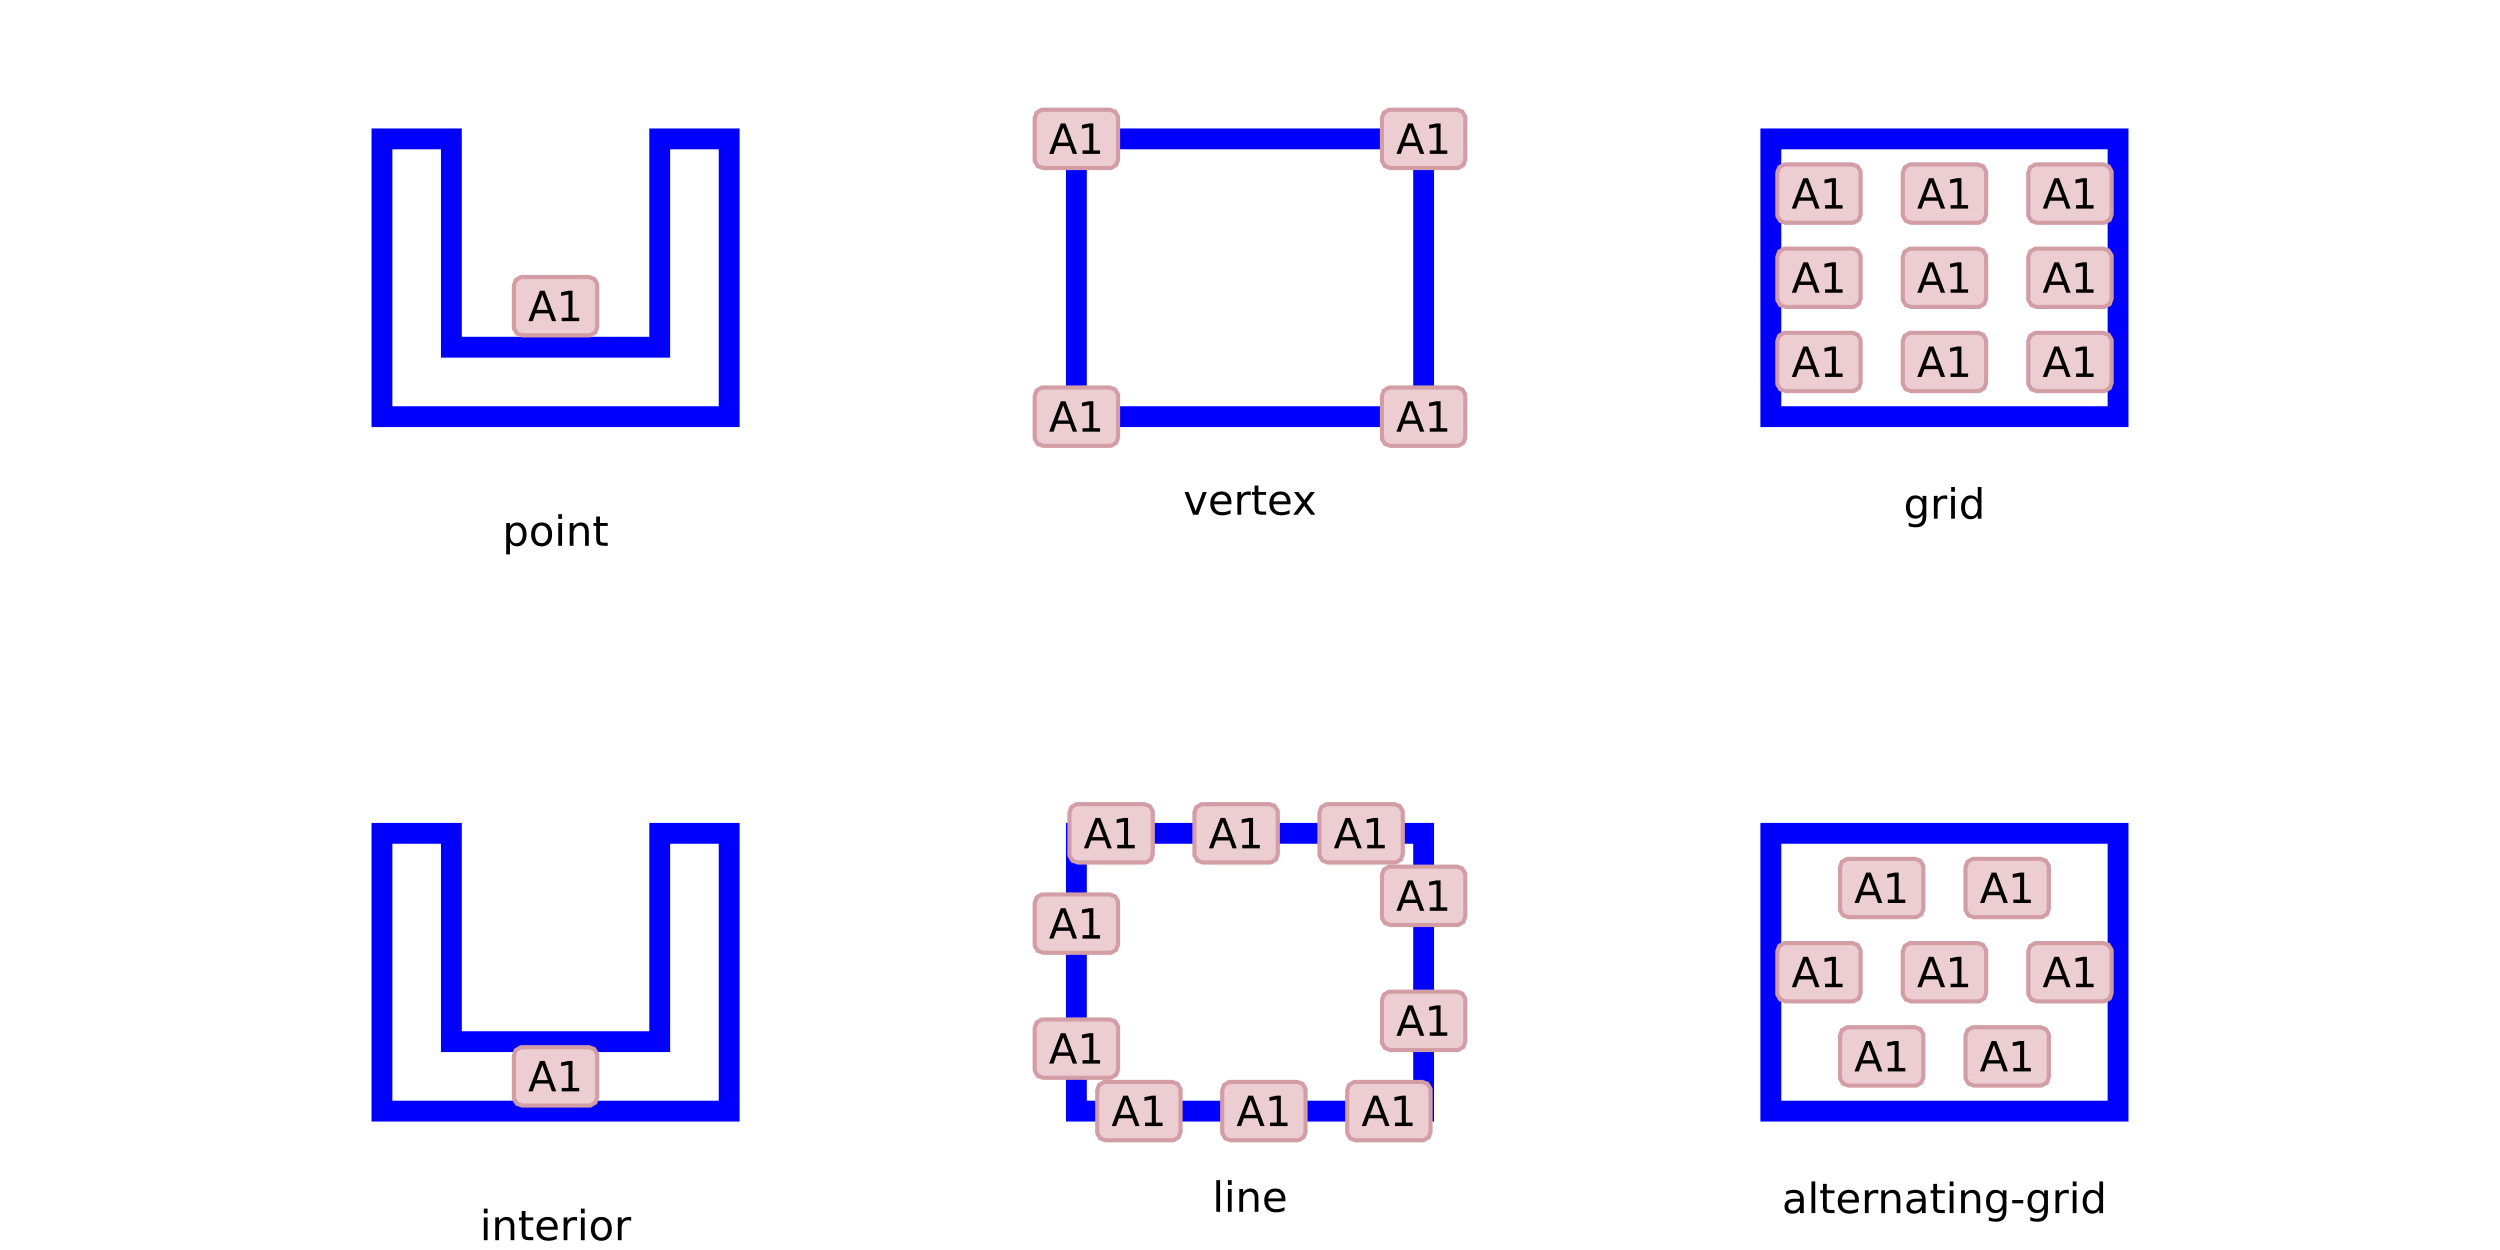 <?xml version="1.0" encoding="UTF-8"?>
<svg xmlns="http://www.w3.org/2000/svg" xmlns:xlink="http://www.w3.org/1999/xlink" width="600pt" height="300pt" viewBox="0 0 600 300" version="1.1">
<defs>
<g>
<symbol overflow="visible" id="glyph0-0">
<path style="stroke:none;" d="M 0.5 1.766 L 0.5 -7.047 L 5.5 -7.047 L 5.5 1.766 Z M 1.062 1.219 L 4.938 1.219 L 4.938 -6.484 L 1.062 -6.484 Z M 1.062 1.219 "/>
</symbol>
<symbol overflow="visible" id="glyph0-1">
<path style="stroke:none;" d="M 3.422 -6.312 L 2.078 -2.688 L 4.766 -2.688 Z M 2.859 -7.297 L 3.984 -7.297 L 6.766 0 L 5.734 0 L 5.062 -1.875 L 1.781 -1.875 L 1.125 0 L 0.078 0 Z M 2.859 -7.297 "/>
</symbol>
<symbol overflow="visible" id="glyph0-2">
<path style="stroke:none;" d="M 1.234 -0.828 L 2.859 -0.828 L 2.859 -6.391 L 1.094 -6.047 L 1.094 -6.938 L 2.844 -7.297 L 3.828 -7.297 L 3.828 -0.828 L 5.438 -0.828 L 5.438 0 L 1.234 0 Z M 1.234 -0.828 "/>
</symbol>
<symbol overflow="visible" id="glyph0-3">
<path style="stroke:none;" d="M 0.938 -5.469 L 1.844 -5.469 L 1.844 0 L 0.938 0 Z M 0.938 -7.594 L 1.844 -7.594 L 1.844 -6.453 L 0.938 -6.453 Z M 0.938 -7.594 "/>
</symbol>
<symbol overflow="visible" id="glyph0-4">
<path style="stroke:none;" d="M 5.484 -3.297 L 5.484 0 L 4.594 0 L 4.594 -3.266 C 4.594 -3.785 4.488 -4.172 4.281 -4.422 C 4.082 -4.68 3.781 -4.812 3.375 -4.812 C 2.895 -4.812 2.516 -4.656 2.234 -4.344 C 1.953 -4.039 1.812 -3.625 1.812 -3.094 L 1.812 0 L 0.906 0 L 0.906 -5.469 L 1.812 -5.469 L 1.812 -4.625 C 2.031 -4.945 2.285 -5.188 2.578 -5.344 C 2.867 -5.508 3.203 -5.594 3.578 -5.594 C 4.203 -5.594 4.676 -5.398 5 -5.016 C 5.32 -4.629 5.484 -4.055 5.484 -3.297 Z M 5.484 -3.297 "/>
</symbol>
<symbol overflow="visible" id="glyph0-5">
<path style="stroke:none;" d="M 1.828 -7.016 L 1.828 -5.469 L 3.688 -5.469 L 3.688 -4.766 L 1.828 -4.766 L 1.828 -1.797 C 1.828 -1.359 1.891 -1.07 2.016 -0.938 C 2.141 -0.812 2.391 -0.75 2.766 -0.75 L 3.688 -0.75 L 3.688 0 L 2.766 0 C 2.066 0 1.582 -0.129 1.312 -0.391 C 1.051 -0.648 0.922 -1.117 0.922 -1.797 L 0.922 -4.766 L 0.266 -4.766 L 0.266 -5.469 L 0.922 -5.469 L 0.922 -7.016 Z M 1.828 -7.016 "/>
</symbol>
<symbol overflow="visible" id="glyph0-6">
<path style="stroke:none;" d="M 5.625 -2.953 L 5.625 -2.516 L 1.484 -2.516 C 1.523 -1.898 1.711 -1.43 2.047 -1.109 C 2.379 -0.785 2.844 -0.625 3.438 -0.625 C 3.781 -0.625 4.113 -0.664 4.438 -0.75 C 4.77 -0.832 5.094 -0.957 5.406 -1.125 L 5.406 -0.281 C 5.082 -0.145 4.75 -0.039 4.406 0.031 C 4.07 0.102 3.734 0.141 3.391 0.141 C 2.516 0.141 1.82 -0.109 1.312 -0.609 C 0.801 -1.117 0.547 -1.812 0.547 -2.688 C 0.547 -3.582 0.785 -4.289 1.266 -4.812 C 1.754 -5.332 2.41 -5.594 3.234 -5.594 C 3.973 -5.594 4.555 -5.359 4.984 -4.891 C 5.41 -4.422 5.625 -3.773 5.625 -2.953 Z M 4.719 -3.219 C 4.719 -3.707 4.582 -4.098 4.312 -4.391 C 4.039 -4.691 3.688 -4.844 3.25 -4.844 C 2.738 -4.844 2.332 -4.695 2.031 -4.406 C 1.738 -4.125 1.566 -3.727 1.516 -3.219 Z M 4.719 -3.219 "/>
</symbol>
<symbol overflow="visible" id="glyph0-7">
<path style="stroke:none;" d="M 4.109 -4.625 C 4.004 -4.688 3.895 -4.727 3.781 -4.75 C 3.664 -4.781 3.535 -4.797 3.391 -4.797 C 2.879 -4.797 2.488 -4.629 2.219 -4.297 C 1.945 -3.973 1.812 -3.5 1.812 -2.875 L 1.812 0 L 0.906 0 L 0.906 -5.469 L 1.812 -5.469 L 1.812 -4.625 C 2 -4.957 2.242 -5.203 2.547 -5.359 C 2.848 -5.516 3.219 -5.594 3.656 -5.594 C 3.719 -5.594 3.785 -5.586 3.859 -5.578 C 3.93 -5.578 4.016 -5.566 4.109 -5.547 Z M 4.109 -4.625 "/>
</symbol>
<symbol overflow="visible" id="glyph0-8">
<path style="stroke:none;" d="M 3.062 -4.844 C 2.582 -4.844 2.203 -4.656 1.922 -4.281 C 1.641 -3.906 1.5 -3.391 1.5 -2.734 C 1.5 -2.078 1.633 -1.562 1.906 -1.188 C 2.188 -0.812 2.57 -0.625 3.062 -0.625 C 3.539 -0.625 3.922 -0.812 4.203 -1.188 C 4.484 -1.562 4.625 -2.078 4.625 -2.734 C 4.625 -3.379 4.484 -3.891 4.203 -4.266 C 3.922 -4.648 3.539 -4.844 3.062 -4.844 Z M 3.062 -5.594 C 3.844 -5.594 4.457 -5.336 4.906 -4.828 C 5.352 -4.328 5.578 -3.629 5.578 -2.734 C 5.578 -1.836 5.352 -1.133 4.906 -0.625 C 4.457 -0.113 3.844 0.141 3.062 0.141 C 2.281 0.141 1.664 -0.113 1.219 -0.625 C 0.77 -1.133 0.547 -1.836 0.547 -2.734 C 0.547 -3.629 0.77 -4.328 1.219 -4.828 C 1.664 -5.336 2.281 -5.594 3.062 -5.594 Z M 3.062 -5.594 "/>
</symbol>
<symbol overflow="visible" id="glyph0-9">
<path style="stroke:none;" d="M 0.938 -7.594 L 1.844 -7.594 L 1.844 0 L 0.938 0 Z M 0.938 -7.594 "/>
</symbol>
<symbol overflow="visible" id="glyph0-10">
<path style="stroke:none;" d="M 3.422 -2.75 C 2.703 -2.75 2.203 -2.664 1.922 -2.5 C 1.641 -2.332 1.5 -2.051 1.5 -1.656 C 1.5 -1.332 1.602 -1.078 1.812 -0.891 C 2.02 -0.703 2.305 -0.609 2.672 -0.609 C 3.172 -0.609 3.57 -0.785 3.875 -1.141 C 4.176 -1.492 4.328 -1.961 4.328 -2.547 L 4.328 -2.75 Z M 5.219 -3.125 L 5.219 0 L 4.328 0 L 4.328 -0.828 C 4.117 -0.492 3.859 -0.25 3.547 -0.094 C 3.242 0.062 2.875 0.141 2.438 0.141 C 1.875 0.141 1.426 -0.016 1.094 -0.328 C 0.758 -0.641 0.594 -1.062 0.594 -1.594 C 0.594 -2.207 0.801 -2.672 1.219 -2.984 C 1.633 -3.297 2.25 -3.453 3.062 -3.453 L 4.328 -3.453 L 4.328 -3.547 C 4.328 -3.953 4.188 -4.27 3.906 -4.5 C 3.633 -4.727 3.254 -4.844 2.766 -4.844 C 2.453 -4.844 2.145 -4.801 1.844 -4.719 C 1.551 -4.645 1.27 -4.535 1 -4.391 L 1 -5.219 C 1.332 -5.344 1.648 -5.438 1.953 -5.5 C 2.266 -5.562 2.566 -5.594 2.859 -5.594 C 3.648 -5.594 4.238 -5.391 4.625 -4.984 C 5.02 -4.578 5.219 -3.957 5.219 -3.125 Z M 5.219 -3.125 "/>
</symbol>
<symbol overflow="visible" id="glyph0-11">
<path style="stroke:none;" d="M 4.547 -2.797 C 4.547 -3.453 4.41 -3.957 4.141 -4.312 C 3.867 -4.664 3.492 -4.844 3.016 -4.844 C 2.523 -4.844 2.145 -4.664 1.875 -4.312 C 1.613 -3.957 1.484 -3.453 1.484 -2.797 C 1.484 -2.148 1.613 -1.645 1.875 -1.281 C 2.145 -0.926 2.523 -0.75 3.016 -0.75 C 3.492 -0.75 3.867 -0.926 4.141 -1.281 C 4.41 -1.645 4.547 -2.148 4.547 -2.797 Z M 5.438 -0.672 C 5.438 0.254 5.227 0.941 4.812 1.391 C 4.406 1.848 3.773 2.078 2.922 2.078 C 2.609 2.078 2.312 2.051 2.031 2 C 1.75 1.957 1.477 1.891 1.219 1.797 L 1.219 0.922 C 1.477 1.066 1.734 1.172 1.984 1.234 C 2.242 1.305 2.508 1.344 2.781 1.344 C 3.363 1.344 3.801 1.188 4.094 0.875 C 4.395 0.57 4.547 0.109 4.547 -0.516 L 4.547 -0.969 C 4.359 -0.645 4.117 -0.398 3.828 -0.234 C 3.535 -0.078 3.188 0 2.781 0 C 2.113 0 1.57 -0.254 1.156 -0.766 C 0.75 -1.273 0.547 -1.953 0.547 -2.797 C 0.547 -3.641 0.75 -4.316 1.156 -4.828 C 1.57 -5.336 2.113 -5.594 2.781 -5.594 C 3.188 -5.594 3.535 -5.516 3.828 -5.359 C 4.117 -5.203 4.359 -4.961 4.547 -4.641 L 4.547 -5.469 L 5.438 -5.469 Z M 5.438 -0.672 "/>
</symbol>
<symbol overflow="visible" id="glyph0-12">
<path style="stroke:none;" d="M 0.484 -3.141 L 3.125 -3.141 L 3.125 -2.344 L 0.484 -2.344 Z M 0.484 -3.141 "/>
</symbol>
<symbol overflow="visible" id="glyph0-13">
<path style="stroke:none;" d="M 4.547 -4.641 L 4.547 -7.594 L 5.438 -7.594 L 5.438 0 L 4.547 0 L 4.547 -0.828 C 4.359 -0.492 4.117 -0.25 3.828 -0.094 C 3.535 0.062 3.188 0.141 2.781 0.141 C 2.125 0.141 1.586 -0.117 1.172 -0.641 C 0.754 -1.172 0.547 -1.867 0.547 -2.734 C 0.547 -3.586 0.754 -4.273 1.172 -4.797 C 1.586 -5.328 2.125 -5.594 2.781 -5.594 C 3.188 -5.594 3.535 -5.516 3.828 -5.359 C 4.117 -5.203 4.359 -4.961 4.547 -4.641 Z M 1.484 -2.734 C 1.484 -2.066 1.617 -1.547 1.891 -1.172 C 2.16 -0.797 2.535 -0.609 3.016 -0.609 C 3.484 -0.609 3.852 -0.797 4.125 -1.172 C 4.406 -1.547 4.547 -2.066 4.547 -2.734 C 4.547 -3.391 4.406 -3.906 4.125 -4.281 C 3.852 -4.656 3.484 -4.844 3.016 -4.844 C 2.535 -4.844 2.16 -4.656 1.891 -4.281 C 1.617 -3.906 1.484 -3.391 1.484 -2.734 Z M 1.484 -2.734 "/>
</symbol>
<symbol overflow="visible" id="glyph0-14">
<path style="stroke:none;" d="M 1.812 -0.828 L 1.812 2.078 L 0.906 2.078 L 0.906 -5.469 L 1.812 -5.469 L 1.812 -4.641 C 2 -4.961 2.234 -5.203 2.516 -5.359 C 2.805 -5.516 3.156 -5.594 3.562 -5.594 C 4.227 -5.594 4.766 -5.328 5.172 -4.797 C 5.586 -4.273 5.797 -3.586 5.797 -2.734 C 5.797 -1.867 5.586 -1.172 5.172 -0.641 C 4.766 -0.117 4.227 0.141 3.562 0.141 C 3.156 0.141 2.805 0.062 2.516 -0.094 C 2.234 -0.25 2 -0.492 1.812 -0.828 Z M 4.875 -2.734 C 4.875 -3.391 4.734 -3.906 4.453 -4.281 C 4.18 -4.656 3.812 -4.844 3.344 -4.844 C 2.863 -4.844 2.488 -4.656 2.219 -4.281 C 1.945 -3.906 1.812 -3.391 1.812 -2.734 C 1.812 -2.066 1.945 -1.547 2.219 -1.172 C 2.488 -0.797 2.863 -0.609 3.344 -0.609 C 3.812 -0.609 4.18 -0.797 4.453 -1.172 C 4.734 -1.547 4.875 -2.066 4.875 -2.734 Z M 4.875 -2.734 "/>
</symbol>
<symbol overflow="visible" id="glyph0-15">
<path style="stroke:none;" d="M 0.297 -5.469 L 1.25 -5.469 L 2.953 -0.875 L 4.672 -5.469 L 5.625 -5.469 L 3.562 0 L 2.344 0 Z M 0.297 -5.469 "/>
</symbol>
<symbol overflow="visible" id="glyph0-16">
<path style="stroke:none;" d="M 5.484 -5.469 L 3.516 -2.812 L 5.594 0 L 4.531 0 L 2.938 -2.156 L 1.344 0 L 0.281 0 L 2.406 -2.859 L 0.469 -5.469 L 1.531 -5.469 L 2.984 -3.516 L 4.422 -5.469 Z M 5.484 -5.469 "/>
</symbol>
</g>
</defs>
<g id="surface1">
<rect x="0" y="0" width="600" height="300" style="fill:rgb(100%,100%,100%);fill-opacity:1;stroke:none;"/>
<path style="fill:none;stroke-width:5;stroke-linecap:butt;stroke-linejoin:miter;stroke:rgb(0%,0%,100%);stroke-opacity:1;stroke-miterlimit:4;" d="M 91.668 266.668 L 175 266.668 L 175 200 L 158.332 200 L 158.332 250 L 108.332 250 L 108.332 200 L 91.668 200 Z M 91.668 266.668 "/>
<path style="fill-rule:nonzero;fill:rgb(92.549%,80.392%,81.961%);fill-opacity:1;stroke-width:1;stroke-linecap:butt;stroke-linejoin:miter;stroke:rgb(82.745%,61.569%,64.706%);stroke-opacity:1;stroke-miterlimit:4;" d="M 0.499 2.499 L 0.956 1.229 L 2.12 0.538 L 2.499 0.499 L 18.499 0.499 L 19.772 0.956 L 20.464 2.12 L 20.499 2.499 L 20.499 12.499 L 20.042 13.772 L 18.882 14.464 L 18.499 14.499 L 2.499 14.499 L 1.229 14.042 L 0.538 12.882 L 0.499 12.499 Z M 0.499 2.499 " transform="matrix(1,0,0,1,122.833,250.833)"/>
<g style="fill:rgb(0%,0%,0%);fill-opacity:1;">
  <use xlink:href="#glyph0-1" x="126.732" y="261.927"/>
</g>
<g style="fill:rgb(0%,0%,0%);fill-opacity:1;">
  <use xlink:href="#glyph0-2" x="133.573" y="261.927"/>
</g>
<g style="fill:rgb(0%,0%,0%);fill-opacity:1;">
  <use xlink:href="#glyph0-3" x="115.179" y="297.652"/>
</g>
<g style="fill:rgb(0%,0%,0%);fill-opacity:1;">
  <use xlink:href="#glyph0-4" x="117.957" y="297.652"/>
</g>
<g style="fill:rgb(0%,0%,0%);fill-opacity:1;">
  <use xlink:href="#glyph0-5" x="124.295" y="297.652"/>
</g>
<g style="fill:rgb(0%,0%,0%);fill-opacity:1;">
  <use xlink:href="#glyph0-6" x="128.216" y="297.652"/>
</g>
<g style="fill:rgb(0%,0%,0%);fill-opacity:1;">
  <use xlink:href="#glyph0-7" x="134.368" y="297.652"/>
</g>
<g style="fill:rgb(0%,0%,0%);fill-opacity:1;">
  <use xlink:href="#glyph0-3" x="138.48" y="297.652"/>
</g>
<g style="fill:rgb(0%,0%,0%);fill-opacity:1;">
  <use xlink:href="#glyph0-8" x="141.258" y="297.652"/>
</g>
<g style="fill:rgb(0%,0%,0%);fill-opacity:1;">
  <use xlink:href="#glyph0-7" x="147.376" y="297.652"/>
</g>
<path style="fill:none;stroke-width:5;stroke-linecap:butt;stroke-linejoin:miter;stroke:rgb(0%,0%,100%);stroke-opacity:1;stroke-miterlimit:4;" d="M 258.332 266.668 L 341.668 266.668 L 341.668 200 L 258.332 200 Z M 258.332 266.668 "/>
<path style="fill-rule:nonzero;fill:rgb(92.549%,80.392%,81.961%);fill-opacity:1;stroke-width:1;stroke-linecap:butt;stroke-linejoin:miter;stroke:rgb(82.745%,61.569%,64.706%);stroke-opacity:1;stroke-miterlimit:4;" d="M 0.499 2.501 L 0.956 1.228 L 2.12 0.536 L 2.499 0.501 L 18.499 0.501 L 19.772 0.958 L 20.464 2.118 L 20.499 2.501 L 20.499 12.501 L 20.042 13.771 L 18.882 14.462 L 18.499 14.501 L 2.499 14.501 L 1.229 14.044 L 0.538 12.88 L 0.499 12.501 Z M 0.499 2.501 " transform="matrix(1,0,0,1,262.833,259.167)"/>
<g style="fill:rgb(0%,0%,0%);fill-opacity:1;">
  <use xlink:href="#glyph0-1" x="266.732" y="270.26"/>
</g>
<g style="fill:rgb(0%,0%,0%);fill-opacity:1;">
  <use xlink:href="#glyph0-2" x="273.573" y="270.26"/>
</g>
<path style="fill-rule:nonzero;fill:rgb(92.549%,80.392%,81.961%);fill-opacity:1;stroke-width:1;stroke-linecap:butt;stroke-linejoin:miter;stroke:rgb(82.745%,61.569%,64.706%);stroke-opacity:1;stroke-miterlimit:4;" d="M 0.499 2.501 L 0.956 1.228 L 2.12 0.536 L 2.499 0.501 L 18.499 0.501 L 19.772 0.958 L 20.464 2.118 L 20.499 2.501 L 20.499 12.501 L 20.042 13.771 L 18.882 14.462 L 18.499 14.501 L 2.499 14.501 L 1.229 14.044 L 0.538 12.88 L 0.499 12.501 Z M 0.499 2.501 " transform="matrix(1,0,0,1,292.833,259.167)"/>
<g style="fill:rgb(0%,0%,0%);fill-opacity:1;">
  <use xlink:href="#glyph0-1" x="296.732" y="270.26"/>
</g>
<g style="fill:rgb(0%,0%,0%);fill-opacity:1;">
  <use xlink:href="#glyph0-2" x="303.573" y="270.26"/>
</g>
<path style="fill-rule:nonzero;fill:rgb(92.549%,80.392%,81.961%);fill-opacity:1;stroke-width:1;stroke-linecap:butt;stroke-linejoin:miter;stroke:rgb(82.745%,61.569%,64.706%);stroke-opacity:1;stroke-miterlimit:4;" d="M 0.499 2.501 L 0.956 1.228 L 2.12 0.536 L 2.499 0.501 L 18.499 0.501 L 19.772 0.958 L 20.464 2.118 L 20.499 2.501 L 20.499 12.501 L 20.042 13.771 L 18.882 14.462 L 18.499 14.501 L 2.499 14.501 L 1.229 14.044 L 0.538 12.88 L 0.499 12.501 Z M 0.499 2.501 " transform="matrix(1,0,0,1,322.833,259.167)"/>
<g style="fill:rgb(0%,0%,0%);fill-opacity:1;">
  <use xlink:href="#glyph0-1" x="326.732" y="270.26"/>
</g>
<g style="fill:rgb(0%,0%,0%);fill-opacity:1;">
  <use xlink:href="#glyph0-2" x="333.573" y="270.26"/>
</g>
<path style="fill-rule:nonzero;fill:rgb(92.549%,80.392%,81.961%);fill-opacity:1;stroke-width:1;stroke-linecap:butt;stroke-linejoin:miter;stroke:rgb(82.745%,61.569%,64.706%);stroke-opacity:1;stroke-miterlimit:4;" d="M 0.501 2.5 L 0.958 1.227 L 2.118 0.535 L 2.501 0.5 L 18.501 0.5 L 19.771 0.957 L 20.462 2.117 L 20.501 2.5 L 20.501 12.5 L 20.044 13.773 L 18.88 14.465 L 18.501 14.5 L 2.501 14.5 L 1.228 14.043 L 0.536 12.883 L 0.501 12.5 Z M 0.501 2.5 " transform="matrix(1,0,0,1,331.167,237.5)"/>
<g style="fill:rgb(0%,0%,0%);fill-opacity:1;">
  <use xlink:href="#glyph0-1" x="335.065" y="248.594"/>
</g>
<g style="fill:rgb(0%,0%,0%);fill-opacity:1;">
  <use xlink:href="#glyph0-2" x="341.906" y="248.594"/>
</g>
<path style="fill-rule:nonzero;fill:rgb(92.549%,80.392%,81.961%);fill-opacity:1;stroke-width:1;stroke-linecap:butt;stroke-linejoin:miter;stroke:rgb(82.745%,61.569%,64.706%);stroke-opacity:1;stroke-miterlimit:4;" d="M 0.501 2.5 L 0.958 1.227 L 2.118 0.535 L 2.501 0.5 L 18.501 0.5 L 19.771 0.957 L 20.462 2.117 L 20.501 2.5 L 20.501 12.5 L 20.044 13.773 L 18.88 14.465 L 18.501 14.5 L 2.501 14.5 L 1.228 14.043 L 0.536 12.883 L 0.501 12.5 Z M 0.501 2.5 " transform="matrix(1,0,0,1,331.167,207.5)"/>
<g style="fill:rgb(0%,0%,0%);fill-opacity:1;">
  <use xlink:href="#glyph0-1" x="335.065" y="218.594"/>
</g>
<g style="fill:rgb(0%,0%,0%);fill-opacity:1;">
  <use xlink:href="#glyph0-2" x="341.906" y="218.594"/>
</g>
<path style="fill-rule:nonzero;fill:rgb(92.549%,80.392%,81.961%);fill-opacity:1;stroke-width:1;stroke-linecap:butt;stroke-linejoin:miter;stroke:rgb(82.745%,61.569%,64.706%);stroke-opacity:1;stroke-miterlimit:4;" d="M 0.501 2.5 L 0.958 1.227 L 2.118 0.535 L 2.501 0.5 L 18.501 0.5 L 19.771 0.957 L 20.462 2.117 L 20.501 2.5 L 20.501 12.5 L 20.044 13.773 L 18.88 14.465 L 18.501 14.5 L 2.501 14.5 L 1.228 14.043 L 0.536 12.883 L 0.501 12.5 Z M 0.501 2.5 " transform="matrix(1,0,0,1,316.167,192.5)"/>
<g style="fill:rgb(0%,0%,0%);fill-opacity:1;">
  <use xlink:href="#glyph0-1" x="320.065" y="203.594"/>
</g>
<g style="fill:rgb(0%,0%,0%);fill-opacity:1;">
  <use xlink:href="#glyph0-2" x="326.906" y="203.594"/>
</g>
<path style="fill-rule:nonzero;fill:rgb(92.549%,80.392%,81.961%);fill-opacity:1;stroke-width:1;stroke-linecap:butt;stroke-linejoin:miter;stroke:rgb(82.745%,61.569%,64.706%);stroke-opacity:1;stroke-miterlimit:4;" d="M 0.501 2.5 L 0.958 1.227 L 2.118 0.535 L 2.501 0.5 L 18.501 0.5 L 19.771 0.957 L 20.462 2.117 L 20.501 2.5 L 20.501 12.5 L 20.044 13.773 L 18.88 14.465 L 18.501 14.5 L 2.501 14.5 L 1.228 14.043 L 0.536 12.883 L 0.501 12.5 Z M 0.501 2.5 " transform="matrix(1,0,0,1,286.167,192.5)"/>
<g style="fill:rgb(0%,0%,0%);fill-opacity:1;">
  <use xlink:href="#glyph0-1" x="290.065" y="203.594"/>
</g>
<g style="fill:rgb(0%,0%,0%);fill-opacity:1;">
  <use xlink:href="#glyph0-2" x="296.906" y="203.594"/>
</g>
<path style="fill-rule:nonzero;fill:rgb(92.549%,80.392%,81.961%);fill-opacity:1;stroke-width:1;stroke-linecap:butt;stroke-linejoin:miter;stroke:rgb(82.745%,61.569%,64.706%);stroke-opacity:1;stroke-miterlimit:4;" d="M 0.501 2.5 L 0.958 1.227 L 2.118 0.535 L 2.501 0.5 L 18.501 0.5 L 19.771 0.957 L 20.462 2.117 L 20.501 2.5 L 20.501 12.5 L 20.044 13.773 L 18.88 14.465 L 18.501 14.5 L 2.501 14.5 L 1.228 14.043 L 0.536 12.883 L 0.501 12.5 Z M 0.501 2.5 " transform="matrix(1,0,0,1,256.167,192.5)"/>
<g style="fill:rgb(0%,0%,0%);fill-opacity:1;">
  <use xlink:href="#glyph0-1" x="260.065" y="203.594"/>
</g>
<g style="fill:rgb(0%,0%,0%);fill-opacity:1;">
  <use xlink:href="#glyph0-2" x="266.906" y="203.594"/>
</g>
<path style="fill-rule:nonzero;fill:rgb(92.549%,80.392%,81.961%);fill-opacity:1;stroke-width:1;stroke-linecap:butt;stroke-linejoin:miter;stroke:rgb(82.745%,61.569%,64.706%);stroke-opacity:1;stroke-miterlimit:4;" d="M 0.499 2.501 L 0.956 1.228 L 2.12 0.536 L 2.499 0.501 L 18.499 0.501 L 19.772 0.958 L 20.464 2.118 L 20.499 2.501 L 20.499 12.501 L 20.042 13.771 L 18.882 14.462 L 18.499 14.501 L 2.499 14.501 L 1.229 14.044 L 0.538 12.88 L 0.499 12.501 Z M 0.499 2.501 " transform="matrix(1,0,0,1,247.833,214.167)"/>
<g style="fill:rgb(0%,0%,0%);fill-opacity:1;">
  <use xlink:href="#glyph0-1" x="251.732" y="225.26"/>
</g>
<g style="fill:rgb(0%,0%,0%);fill-opacity:1;">
  <use xlink:href="#glyph0-2" x="258.573" y="225.26"/>
</g>
<path style="fill-rule:nonzero;fill:rgb(92.549%,80.392%,81.961%);fill-opacity:1;stroke-width:1;stroke-linecap:butt;stroke-linejoin:miter;stroke:rgb(82.745%,61.569%,64.706%);stroke-opacity:1;stroke-miterlimit:4;" d="M 0.499 2.501 L 0.956 1.228 L 2.12 0.536 L 2.499 0.501 L 18.499 0.501 L 19.772 0.958 L 20.464 2.118 L 20.499 2.501 L 20.499 12.501 L 20.042 13.771 L 18.882 14.462 L 18.499 14.501 L 2.499 14.501 L 1.229 14.044 L 0.538 12.88 L 0.499 12.501 Z M 0.499 2.501 " transform="matrix(1,0,0,1,247.833,244.167)"/>
<g style="fill:rgb(0%,0%,0%);fill-opacity:1;">
  <use xlink:href="#glyph0-1" x="251.732" y="255.26"/>
</g>
<g style="fill:rgb(0%,0%,0%);fill-opacity:1;">
  <use xlink:href="#glyph0-2" x="258.573" y="255.26"/>
</g>
<g style="fill:rgb(0%,0%,0%);fill-opacity:1;">
  <use xlink:href="#glyph0-9" x="290.977" y="290.833"/>
</g>
<g style="fill:rgb(0%,0%,0%);fill-opacity:1;">
  <use xlink:href="#glyph0-3" x="293.755" y="290.833"/>
</g>
<g style="fill:rgb(0%,0%,0%);fill-opacity:1;">
  <use xlink:href="#glyph0-4" x="296.533" y="290.833"/>
</g>
<g style="fill:rgb(0%,0%,0%);fill-opacity:1;">
  <use xlink:href="#glyph0-6" x="302.871" y="290.833"/>
</g>
<path style="fill:none;stroke-width:5;stroke-linecap:butt;stroke-linejoin:miter;stroke:rgb(0%,0%,100%);stroke-opacity:1;stroke-miterlimit:4;" d="M 425 266.668 L 508.332 266.668 L 508.332 200 L 425 200 Z M 425 266.668 "/>
<path style="fill-rule:nonzero;fill:rgb(92.549%,80.392%,81.961%);fill-opacity:1;stroke-width:1;stroke-linecap:butt;stroke-linejoin:miter;stroke:rgb(82.745%,61.569%,64.706%);stroke-opacity:1;stroke-miterlimit:4;" d="M 0.501 2.499 L 0.958 1.229 L 2.118 0.538 L 2.501 0.499 L 18.501 0.499 L 19.771 0.956 L 20.462 2.12 L 20.501 2.499 L 20.501 12.499 L 20.044 13.772 L 18.88 14.464 L 18.501 14.499 L 2.501 14.499 L 1.228 14.042 L 0.536 12.882 L 0.501 12.499 Z M 0.501 2.499 " transform="matrix(1,0,0,1,456.167,225.833)"/>
<g style="fill:rgb(0%,0%,0%);fill-opacity:1;">
  <use xlink:href="#glyph0-1" x="460.065" y="236.927"/>
</g>
<g style="fill:rgb(0%,0%,0%);fill-opacity:1;">
  <use xlink:href="#glyph0-2" x="466.906" y="236.927"/>
</g>
<path style="fill-rule:nonzero;fill:rgb(92.549%,80.392%,81.961%);fill-opacity:1;stroke-width:1;stroke-linecap:butt;stroke-linejoin:miter;stroke:rgb(82.745%,61.569%,64.706%);stroke-opacity:1;stroke-miterlimit:4;" d="M 0.502 2.499 L 0.955 1.229 L 2.119 0.538 L 2.502 0.499 L 18.502 0.499 L 19.771 0.956 L 20.463 2.12 L 20.502 2.499 L 20.502 12.499 L 20.045 13.772 L 18.881 14.464 L 18.502 14.499 L 2.502 14.499 L 1.228 14.042 L 0.537 12.882 L 0.502 12.499 Z M 0.502 2.499 " transform="matrix(1,0,0,1,486.287,225.833)"/>
<g style="fill:rgb(0%,0%,0%);fill-opacity:1;">
  <use xlink:href="#glyph0-1" x="490.186" y="236.927"/>
</g>
<g style="fill:rgb(0%,0%,0%);fill-opacity:1;">
  <use xlink:href="#glyph0-2" x="497.026" y="236.927"/>
</g>
<path style="fill-rule:nonzero;fill:rgb(92.549%,80.392%,81.961%);fill-opacity:1;stroke-width:1;stroke-linecap:butt;stroke-linejoin:miter;stroke:rgb(82.745%,61.569%,64.706%);stroke-opacity:1;stroke-miterlimit:4;" d="M 0.5 2.5 L 0.957 1.226 L 2.117 0.535 L 2.5 0.5 L 18.5 0.5 L 19.773 0.957 L 20.464 2.117 L 20.5 2.5 L 20.5 12.5 L 20.043 13.773 L 18.882 14.465 L 18.5 14.5 L 2.5 14.5 L 1.226 14.043 L 0.535 12.883 L 0.5 12.5 Z M 0.5 2.5 " transform="matrix(1,0,0,1,471.227,246.035)"/>
<g style="fill:rgb(0%,0%,0%);fill-opacity:1;">
  <use xlink:href="#glyph0-1" x="475.125" y="257.129"/>
</g>
<g style="fill:rgb(0%,0%,0%);fill-opacity:1;">
  <use xlink:href="#glyph0-2" x="481.966" y="257.129"/>
</g>
<path style="fill-rule:nonzero;fill:rgb(92.549%,80.392%,81.961%);fill-opacity:1;stroke-width:1;stroke-linecap:butt;stroke-linejoin:miter;stroke:rgb(82.745%,61.569%,64.706%);stroke-opacity:1;stroke-miterlimit:4;" d="M 0.499 2.5 L 0.956 1.226 L 2.12 0.535 L 2.499 0.5 L 18.499 0.5 L 19.772 0.957 L 20.464 2.117 L 20.499 2.5 L 20.499 12.5 L 20.042 13.773 L 18.882 14.465 L 18.499 14.5 L 2.499 14.5 L 1.23 14.043 L 0.538 12.883 L 0.499 12.5 Z M 0.499 2.5 " transform="matrix(1,0,0,1,441.106,246.035)"/>
<g style="fill:rgb(0%,0%,0%);fill-opacity:1;">
  <use xlink:href="#glyph0-1" x="445.005" y="257.129"/>
</g>
<g style="fill:rgb(0%,0%,0%);fill-opacity:1;">
  <use xlink:href="#glyph0-2" x="451.846" y="257.129"/>
</g>
<path style="fill-rule:nonzero;fill:rgb(92.549%,80.392%,81.961%);fill-opacity:1;stroke-width:1;stroke-linecap:butt;stroke-linejoin:miter;stroke:rgb(82.745%,61.569%,64.706%);stroke-opacity:1;stroke-miterlimit:4;" d="M 0.501 2.499 L 0.958 1.229 L 2.118 0.538 L 2.501 0.499 L 18.501 0.499 L 19.77 0.956 L 20.462 2.12 L 20.501 2.499 L 20.501 12.499 L 20.044 13.772 L 18.884 14.464 L 18.501 14.499 L 2.501 14.499 L 1.227 14.042 L 0.536 12.882 L 0.501 12.499 Z M 0.501 2.499 " transform="matrix(1,0,0,1,426.046,225.833)"/>
<g style="fill:rgb(0%,0%,0%);fill-opacity:1;">
  <use xlink:href="#glyph0-1" x="429.945" y="236.927"/>
</g>
<g style="fill:rgb(0%,0%,0%);fill-opacity:1;">
  <use xlink:href="#glyph0-2" x="436.785" y="236.927"/>
</g>
<path style="fill-rule:nonzero;fill:rgb(92.549%,80.392%,81.961%);fill-opacity:1;stroke-width:1;stroke-linecap:butt;stroke-linejoin:miter;stroke:rgb(82.745%,61.569%,64.706%);stroke-opacity:1;stroke-miterlimit:4;" d="M 0.499 2.501 L 0.956 1.228 L 2.12 0.537 L 2.499 0.501 L 18.499 0.501 L 19.772 0.959 L 20.464 2.119 L 20.499 2.501 L 20.499 12.501 L 20.042 13.771 L 18.882 14.462 L 18.499 14.501 L 2.499 14.501 L 1.23 14.044 L 0.538 12.88 L 0.499 12.501 Z M 0.499 2.501 " transform="matrix(1,0,0,1,441.106,205.631)"/>
<g style="fill:rgb(0%,0%,0%);fill-opacity:1;">
  <use xlink:href="#glyph0-1" x="445.005" y="216.725"/>
</g>
<g style="fill:rgb(0%,0%,0%);fill-opacity:1;">
  <use xlink:href="#glyph0-2" x="451.846" y="216.725"/>
</g>
<path style="fill-rule:nonzero;fill:rgb(92.549%,80.392%,81.961%);fill-opacity:1;stroke-width:1;stroke-linecap:butt;stroke-linejoin:miter;stroke:rgb(82.745%,61.569%,64.706%);stroke-opacity:1;stroke-miterlimit:4;" d="M 0.5 2.501 L 0.957 1.228 L 2.117 0.537 L 2.5 0.501 L 18.5 0.501 L 19.773 0.959 L 20.464 2.119 L 20.5 2.501 L 20.5 12.501 L 20.043 13.771 L 18.882 14.462 L 18.5 14.501 L 2.5 14.501 L 1.226 14.044 L 0.535 12.88 L 0.5 12.501 Z M 0.5 2.501 " transform="matrix(1,0,0,1,471.227,205.631)"/>
<g style="fill:rgb(0%,0%,0%);fill-opacity:1;">
  <use xlink:href="#glyph0-1" x="475.125" y="216.725"/>
</g>
<g style="fill:rgb(0%,0%,0%);fill-opacity:1;">
  <use xlink:href="#glyph0-2" x="481.966" y="216.725"/>
</g>
<g style="fill:rgb(0%,0%,0%);fill-opacity:1;">
  <use xlink:href="#glyph0-10" x="427.687" y="291.146"/>
</g>
<g style="fill:rgb(0%,0%,0%);fill-opacity:1;">
  <use xlink:href="#glyph0-9" x="433.815" y="291.146"/>
</g>
<g style="fill:rgb(0%,0%,0%);fill-opacity:1;">
  <use xlink:href="#glyph0-5" x="436.593" y="291.146"/>
</g>
<g style="fill:rgb(0%,0%,0%);fill-opacity:1;">
  <use xlink:href="#glyph0-6" x="440.514" y="291.146"/>
</g>
<g style="fill:rgb(0%,0%,0%);fill-opacity:1;">
  <use xlink:href="#glyph0-7" x="446.667" y="291.146"/>
</g>
<g style="fill:rgb(0%,0%,0%);fill-opacity:1;">
  <use xlink:href="#glyph0-4" x="450.602" y="291.146"/>
</g>
<g style="fill:rgb(0%,0%,0%);fill-opacity:1;">
  <use xlink:href="#glyph0-10" x="456.94" y="291.146"/>
</g>
<g style="fill:rgb(0%,0%,0%);fill-opacity:1;">
  <use xlink:href="#glyph0-5" x="463.068" y="291.146"/>
</g>
<g style="fill:rgb(0%,0%,0%);fill-opacity:1;">
  <use xlink:href="#glyph0-3" x="466.989" y="291.146"/>
</g>
<g style="fill:rgb(0%,0%,0%);fill-opacity:1;">
  <use xlink:href="#glyph0-4" x="469.767" y="291.146"/>
</g>
<g style="fill:rgb(0%,0%,0%);fill-opacity:1;">
  <use xlink:href="#glyph0-11" x="476.105" y="291.146"/>
</g>
<g style="fill:rgb(0%,0%,0%);fill-opacity:1;">
  <use xlink:href="#glyph0-12" x="482.453" y="291.146"/>
</g>
<g style="fill:rgb(0%,0%,0%);fill-opacity:1;">
  <use xlink:href="#glyph0-11" x="486.061" y="291.146"/>
</g>
<g style="fill:rgb(0%,0%,0%);fill-opacity:1;">
  <use xlink:href="#glyph0-7" x="492.409" y="291.146"/>
</g>
<g style="fill:rgb(0%,0%,0%);fill-opacity:1;">
  <use xlink:href="#glyph0-3" x="496.52" y="291.146"/>
</g>
<g style="fill:rgb(0%,0%,0%);fill-opacity:1;">
  <use xlink:href="#glyph0-13" x="499.299" y="291.146"/>
</g>
<path style="fill:none;stroke-width:5;stroke-linecap:butt;stroke-linejoin:miter;stroke:rgb(0%,0%,100%);stroke-opacity:1;stroke-miterlimit:4;" d="M 91.668 100 L 175 100 L 175 33.332 L 158.332 33.332 L 158.332 83.332 L 108.332 83.332 L 108.332 33.332 L 91.668 33.332 Z M 91.668 100 "/>
<path style="fill-rule:nonzero;fill:rgb(92.549%,80.392%,81.961%);fill-opacity:1;stroke-width:1;stroke-linecap:butt;stroke-linejoin:miter;stroke:rgb(82.745%,61.569%,64.706%);stroke-opacity:1;stroke-miterlimit:4;" d="M 0.499 2.5 L 0.956 1.226 L 2.12 0.539 L 2.499 0.5 L 18.499 0.5 L 19.772 0.957 L 20.464 2.117 L 20.499 2.5 L 20.499 12.5 L 20.042 13.773 L 18.882 14.464 L 18.499 14.5 L 2.499 14.5 L 1.229 14.042 L 0.538 12.882 L 0.499 12.5 Z M 0.499 2.5 " transform="matrix(1,0,0,1,122.833,65.985)"/>
<g style="fill:rgb(0%,0%,0%);fill-opacity:1;">
  <use xlink:href="#glyph0-1" x="126.732" y="77.079"/>
</g>
<g style="fill:rgb(0%,0%,0%);fill-opacity:1;">
  <use xlink:href="#glyph0-2" x="133.573" y="77.079"/>
</g>
<g style="fill:rgb(0%,0%,0%);fill-opacity:1;">
  <use xlink:href="#glyph0-14" x="120.582" y="130.985"/>
</g>
<g style="fill:rgb(0%,0%,0%);fill-opacity:1;">
  <use xlink:href="#glyph0-8" x="126.93" y="130.985"/>
</g>
<g style="fill:rgb(0%,0%,0%);fill-opacity:1;">
  <use xlink:href="#glyph0-3" x="133.048" y="130.985"/>
</g>
<g style="fill:rgb(0%,0%,0%);fill-opacity:1;">
  <use xlink:href="#glyph0-4" x="135.826" y="130.985"/>
</g>
<g style="fill:rgb(0%,0%,0%);fill-opacity:1;">
  <use xlink:href="#glyph0-5" x="142.164" y="130.985"/>
</g>
<path style="fill:none;stroke-width:5;stroke-linecap:butt;stroke-linejoin:miter;stroke:rgb(0%,0%,100%);stroke-opacity:1;stroke-miterlimit:4;" d="M 258.332 100 L 341.668 100 L 341.668 33.332 L 258.332 33.332 Z M 258.332 100 "/>
<path style="fill-rule:nonzero;fill:rgb(92.549%,80.392%,81.961%);fill-opacity:1;stroke-width:1;stroke-linecap:butt;stroke-linejoin:miter;stroke:rgb(82.745%,61.569%,64.706%);stroke-opacity:1;stroke-miterlimit:4;" d="M 0.499 2.5 L 0.956 1.227 L 2.12 0.535 L 2.499 0.5 L 18.499 0.5 L 19.772 0.957 L 20.464 2.117 L 20.499 2.5 L 20.499 12.5 L 20.042 13.773 L 18.882 14.465 L 18.499 14.5 L 2.499 14.5 L 1.229 14.043 L 0.538 12.883 L 0.499 12.5 Z M 0.499 2.5 " transform="matrix(1,0,0,1,247.833,92.5)"/>
<g style="fill:rgb(0%,0%,0%);fill-opacity:1;">
  <use xlink:href="#glyph0-1" x="251.732" y="103.594"/>
</g>
<g style="fill:rgb(0%,0%,0%);fill-opacity:1;">
  <use xlink:href="#glyph0-2" x="258.573" y="103.594"/>
</g>
<path style="fill-rule:nonzero;fill:rgb(92.549%,80.392%,81.961%);fill-opacity:1;stroke-width:1;stroke-linecap:butt;stroke-linejoin:miter;stroke:rgb(82.745%,61.569%,64.706%);stroke-opacity:1;stroke-miterlimit:4;" d="M 0.501 2.5 L 0.958 1.227 L 2.118 0.535 L 2.501 0.5 L 18.501 0.5 L 19.771 0.957 L 20.462 2.117 L 20.501 2.5 L 20.501 12.5 L 20.044 13.773 L 18.88 14.465 L 18.501 14.5 L 2.501 14.5 L 1.228 14.043 L 0.536 12.883 L 0.501 12.5 Z M 0.501 2.5 " transform="matrix(1,0,0,1,331.167,92.5)"/>
<g style="fill:rgb(0%,0%,0%);fill-opacity:1;">
  <use xlink:href="#glyph0-1" x="335.065" y="103.594"/>
</g>
<g style="fill:rgb(0%,0%,0%);fill-opacity:1;">
  <use xlink:href="#glyph0-2" x="341.906" y="103.594"/>
</g>
<path style="fill-rule:nonzero;fill:rgb(92.549%,80.392%,81.961%);fill-opacity:1;stroke-width:1;stroke-linecap:butt;stroke-linejoin:miter;stroke:rgb(82.745%,61.569%,64.706%);stroke-opacity:1;stroke-miterlimit:4;" d="M 0.501 2.499 L 0.958 1.229 L 2.118 0.538 L 2.501 0.499 L 18.501 0.499 L 19.771 0.956 L 20.462 2.12 L 20.501 2.499 L 20.501 12.499 L 20.044 13.772 L 18.88 14.464 L 18.501 14.499 L 2.501 14.499 L 1.228 14.042 L 0.536 12.882 L 0.501 12.499 Z M 0.501 2.499 " transform="matrix(1,0,0,1,331.167,25.833)"/>
<g style="fill:rgb(0%,0%,0%);fill-opacity:1;">
  <use xlink:href="#glyph0-1" x="335.065" y="36.927"/>
</g>
<g style="fill:rgb(0%,0%,0%);fill-opacity:1;">
  <use xlink:href="#glyph0-2" x="341.906" y="36.927"/>
</g>
<path style="fill-rule:nonzero;fill:rgb(92.549%,80.392%,81.961%);fill-opacity:1;stroke-width:1;stroke-linecap:butt;stroke-linejoin:miter;stroke:rgb(82.745%,61.569%,64.706%);stroke-opacity:1;stroke-miterlimit:4;" d="M 0.499 2.499 L 0.956 1.229 L 2.12 0.538 L 2.499 0.499 L 18.499 0.499 L 19.772 0.956 L 20.464 2.12 L 20.499 2.499 L 20.499 12.499 L 20.042 13.772 L 18.882 14.464 L 18.499 14.499 L 2.499 14.499 L 1.229 14.042 L 0.538 12.882 L 0.499 12.499 Z M 0.499 2.499 " transform="matrix(1,0,0,1,247.833,25.833)"/>
<g style="fill:rgb(0%,0%,0%);fill-opacity:1;">
  <use xlink:href="#glyph0-1" x="251.732" y="36.927"/>
</g>
<g style="fill:rgb(0%,0%,0%);fill-opacity:1;">
  <use xlink:href="#glyph0-2" x="258.573" y="36.927"/>
</g>
<g style="fill:rgb(0%,0%,0%);fill-opacity:1;">
  <use xlink:href="#glyph0-15" x="284.001" y="123.542"/>
</g>
<g style="fill:rgb(0%,0%,0%);fill-opacity:1;">
  <use xlink:href="#glyph0-6" x="289.919" y="123.542"/>
</g>
<g style="fill:rgb(0%,0%,0%);fill-opacity:1;">
  <use xlink:href="#glyph0-7" x="296.072" y="123.542"/>
</g>
<g style="fill:rgb(0%,0%,0%);fill-opacity:1;">
  <use xlink:href="#glyph0-5" x="300.183" y="123.542"/>
</g>
<g style="fill:rgb(0%,0%,0%);fill-opacity:1;">
  <use xlink:href="#glyph0-6" x="304.104" y="123.542"/>
</g>
<g style="fill:rgb(0%,0%,0%);fill-opacity:1;">
  <use xlink:href="#glyph0-16" x="310.081" y="123.542"/>
</g>
<path style="fill:none;stroke-width:5;stroke-linecap:butt;stroke-linejoin:miter;stroke:rgb(0%,0%,100%);stroke-opacity:1;stroke-miterlimit:4;" d="M 425 100 L 508.332 100 L 508.332 33.332 L 425 33.332 Z M 425 100 "/>
<path style="fill-rule:nonzero;fill:rgb(92.549%,80.392%,81.961%);fill-opacity:1;stroke-width:1;stroke-linecap:butt;stroke-linejoin:miter;stroke:rgb(82.745%,61.569%,64.706%);stroke-opacity:1;stroke-miterlimit:4;" d="M 0.501 2.501 L 0.958 1.228 L 2.118 0.536 L 2.501 0.501 L 18.501 0.501 L 19.771 0.958 L 20.462 2.118 L 20.501 2.501 L 20.501 12.501 L 20.044 13.771 L 18.88 14.462 L 18.501 14.501 L 2.501 14.501 L 1.228 14.044 L 0.536 12.88 L 0.501 12.501 Z M 0.501 2.501 " transform="matrix(1,0,0,1,456.167,59.167)"/>
<g style="fill:rgb(0%,0%,0%);fill-opacity:1;">
  <use xlink:href="#glyph0-1" x="460.065" y="70.26"/>
</g>
<g style="fill:rgb(0%,0%,0%);fill-opacity:1;">
  <use xlink:href="#glyph0-2" x="466.906" y="70.26"/>
</g>
<path style="fill-rule:nonzero;fill:rgb(92.549%,80.392%,81.961%);fill-opacity:1;stroke-width:1;stroke-linecap:butt;stroke-linejoin:miter;stroke:rgb(82.745%,61.569%,64.706%);stroke-opacity:1;stroke-miterlimit:4;" d="M 0.502 2.501 L 0.955 1.228 L 2.119 0.536 L 2.502 0.501 L 18.502 0.501 L 19.771 0.958 L 20.463 2.118 L 20.502 2.501 L 20.502 12.501 L 20.045 13.771 L 18.881 14.462 L 18.502 14.501 L 2.502 14.501 L 1.228 14.044 L 0.537 12.88 L 0.502 12.501 Z M 0.502 2.501 " transform="matrix(1,0,0,1,486.287,59.167)"/>
<g style="fill:rgb(0%,0%,0%);fill-opacity:1;">
  <use xlink:href="#glyph0-1" x="490.186" y="70.26"/>
</g>
<g style="fill:rgb(0%,0%,0%);fill-opacity:1;">
  <use xlink:href="#glyph0-2" x="497.026" y="70.26"/>
</g>
<path style="fill-rule:nonzero;fill:rgb(92.549%,80.392%,81.961%);fill-opacity:1;stroke-width:1;stroke-linecap:butt;stroke-linejoin:miter;stroke:rgb(82.745%,61.569%,64.706%);stroke-opacity:1;stroke-miterlimit:4;" d="M 0.502 2.499 L 0.955 1.229 L 2.119 0.538 L 2.502 0.499 L 18.502 0.499 L 19.771 0.956 L 20.463 2.12 L 20.502 2.499 L 20.502 12.499 L 20.045 13.772 L 18.881 14.463 L 18.502 14.499 L 2.502 14.499 L 1.228 14.041 L 0.537 12.881 L 0.502 12.499 Z M 0.502 2.499 " transform="matrix(1,0,0,1,486.287,79.369)"/>
<g style="fill:rgb(0%,0%,0%);fill-opacity:1;">
  <use xlink:href="#glyph0-1" x="490.186" y="90.462"/>
</g>
<g style="fill:rgb(0%,0%,0%);fill-opacity:1;">
  <use xlink:href="#glyph0-2" x="497.026" y="90.462"/>
</g>
<path style="fill-rule:nonzero;fill:rgb(92.549%,80.392%,81.961%);fill-opacity:1;stroke-width:1;stroke-linecap:butt;stroke-linejoin:miter;stroke:rgb(82.745%,61.569%,64.706%);stroke-opacity:1;stroke-miterlimit:4;" d="M 0.501 2.499 L 0.958 1.229 L 2.118 0.538 L 2.501 0.499 L 18.501 0.499 L 19.771 0.956 L 20.462 2.12 L 20.501 2.499 L 20.501 12.499 L 20.044 13.772 L 18.88 14.463 L 18.501 14.499 L 2.501 14.499 L 1.228 14.041 L 0.536 12.881 L 0.501 12.499 Z M 0.501 2.499 " transform="matrix(1,0,0,1,456.167,79.369)"/>
<g style="fill:rgb(0%,0%,0%);fill-opacity:1;">
  <use xlink:href="#glyph0-1" x="460.065" y="90.462"/>
</g>
<g style="fill:rgb(0%,0%,0%);fill-opacity:1;">
  <use xlink:href="#glyph0-2" x="466.906" y="90.462"/>
</g>
<path style="fill-rule:nonzero;fill:rgb(92.549%,80.392%,81.961%);fill-opacity:1;stroke-width:1;stroke-linecap:butt;stroke-linejoin:miter;stroke:rgb(82.745%,61.569%,64.706%);stroke-opacity:1;stroke-miterlimit:4;" d="M 0.501 2.499 L 0.958 1.229 L 2.118 0.538 L 2.501 0.499 L 18.501 0.499 L 19.77 0.956 L 20.462 2.12 L 20.501 2.499 L 20.501 12.499 L 20.044 13.772 L 18.884 14.463 L 18.501 14.499 L 2.501 14.499 L 1.227 14.041 L 0.536 12.881 L 0.501 12.499 Z M 0.501 2.499 " transform="matrix(1,0,0,1,426.046,79.369)"/>
<g style="fill:rgb(0%,0%,0%);fill-opacity:1;">
  <use xlink:href="#glyph0-1" x="429.945" y="90.462"/>
</g>
<g style="fill:rgb(0%,0%,0%);fill-opacity:1;">
  <use xlink:href="#glyph0-2" x="436.785" y="90.462"/>
</g>
<path style="fill-rule:nonzero;fill:rgb(92.549%,80.392%,81.961%);fill-opacity:1;stroke-width:1;stroke-linecap:butt;stroke-linejoin:miter;stroke:rgb(82.745%,61.569%,64.706%);stroke-opacity:1;stroke-miterlimit:4;" d="M 0.501 2.501 L 0.958 1.228 L 2.118 0.536 L 2.501 0.501 L 18.501 0.501 L 19.77 0.958 L 20.462 2.118 L 20.501 2.501 L 20.501 12.501 L 20.044 13.771 L 18.884 14.462 L 18.501 14.501 L 2.501 14.501 L 1.227 14.044 L 0.536 12.88 L 0.501 12.501 Z M 0.501 2.501 " transform="matrix(1,0,0,1,426.046,59.167)"/>
<g style="fill:rgb(0%,0%,0%);fill-opacity:1;">
  <use xlink:href="#glyph0-1" x="429.945" y="70.26"/>
</g>
<g style="fill:rgb(0%,0%,0%);fill-opacity:1;">
  <use xlink:href="#glyph0-2" x="436.785" y="70.26"/>
</g>
<path style="fill-rule:nonzero;fill:rgb(92.549%,80.392%,81.961%);fill-opacity:1;stroke-width:1;stroke-linecap:butt;stroke-linejoin:miter;stroke:rgb(82.745%,61.569%,64.706%);stroke-opacity:1;stroke-miterlimit:4;" d="M 0.501 2.5 L 0.958 1.227 L 2.118 0.535 L 2.501 0.5 L 18.501 0.5 L 19.77 0.957 L 20.462 2.117 L 20.501 2.5 L 20.501 12.5 L 20.044 13.774 L 18.884 14.465 L 18.501 14.5 L 2.501 14.5 L 1.227 14.043 L 0.536 12.883 L 0.501 12.5 Z M 0.501 2.5 " transform="matrix(1,0,0,1,426.046,38.965)"/>
<g style="fill:rgb(0%,0%,0%);fill-opacity:1;">
  <use xlink:href="#glyph0-1" x="429.945" y="50.058"/>
</g>
<g style="fill:rgb(0%,0%,0%);fill-opacity:1;">
  <use xlink:href="#glyph0-2" x="436.785" y="50.058"/>
</g>
<path style="fill-rule:nonzero;fill:rgb(92.549%,80.392%,81.961%);fill-opacity:1;stroke-width:1;stroke-linecap:butt;stroke-linejoin:miter;stroke:rgb(82.745%,61.569%,64.706%);stroke-opacity:1;stroke-miterlimit:4;" d="M 0.501 2.5 L 0.958 1.227 L 2.118 0.535 L 2.501 0.5 L 18.501 0.5 L 19.771 0.957 L 20.462 2.117 L 20.501 2.5 L 20.501 12.5 L 20.044 13.774 L 18.88 14.465 L 18.501 14.5 L 2.501 14.5 L 1.228 14.043 L 0.536 12.883 L 0.501 12.5 Z M 0.501 2.5 " transform="matrix(1,0,0,1,456.167,38.965)"/>
<g style="fill:rgb(0%,0%,0%);fill-opacity:1;">
  <use xlink:href="#glyph0-1" x="460.065" y="50.058"/>
</g>
<g style="fill:rgb(0%,0%,0%);fill-opacity:1;">
  <use xlink:href="#glyph0-2" x="466.906" y="50.058"/>
</g>
<path style="fill-rule:nonzero;fill:rgb(92.549%,80.392%,81.961%);fill-opacity:1;stroke-width:1;stroke-linecap:butt;stroke-linejoin:miter;stroke:rgb(82.745%,61.569%,64.706%);stroke-opacity:1;stroke-miterlimit:4;" d="M 0.502 2.5 L 0.955 1.227 L 2.119 0.535 L 2.502 0.5 L 18.502 0.5 L 19.771 0.957 L 20.463 2.117 L 20.502 2.5 L 20.502 12.5 L 20.045 13.774 L 18.881 14.465 L 18.502 14.5 L 2.502 14.5 L 1.228 14.043 L 0.537 12.883 L 0.502 12.5 Z M 0.502 2.5 " transform="matrix(1,0,0,1,486.287,38.965)"/>
<g style="fill:rgb(0%,0%,0%);fill-opacity:1;">
  <use xlink:href="#glyph0-1" x="490.186" y="50.058"/>
</g>
<g style="fill:rgb(0%,0%,0%);fill-opacity:1;">
  <use xlink:href="#glyph0-2" x="497.026" y="50.058"/>
</g>
<g style="fill:rgb(0%,0%,0%);fill-opacity:1;">
  <use xlink:href="#glyph0-11" x="456.874" y="124.479"/>
</g>
<g style="fill:rgb(0%,0%,0%);fill-opacity:1;">
  <use xlink:href="#glyph0-7" x="463.222" y="124.479"/>
</g>
<g style="fill:rgb(0%,0%,0%);fill-opacity:1;">
  <use xlink:href="#glyph0-3" x="467.333" y="124.479"/>
</g>
<g style="fill:rgb(0%,0%,0%);fill-opacity:1;">
  <use xlink:href="#glyph0-13" x="470.111" y="124.479"/>
</g>
</g>
</svg>
